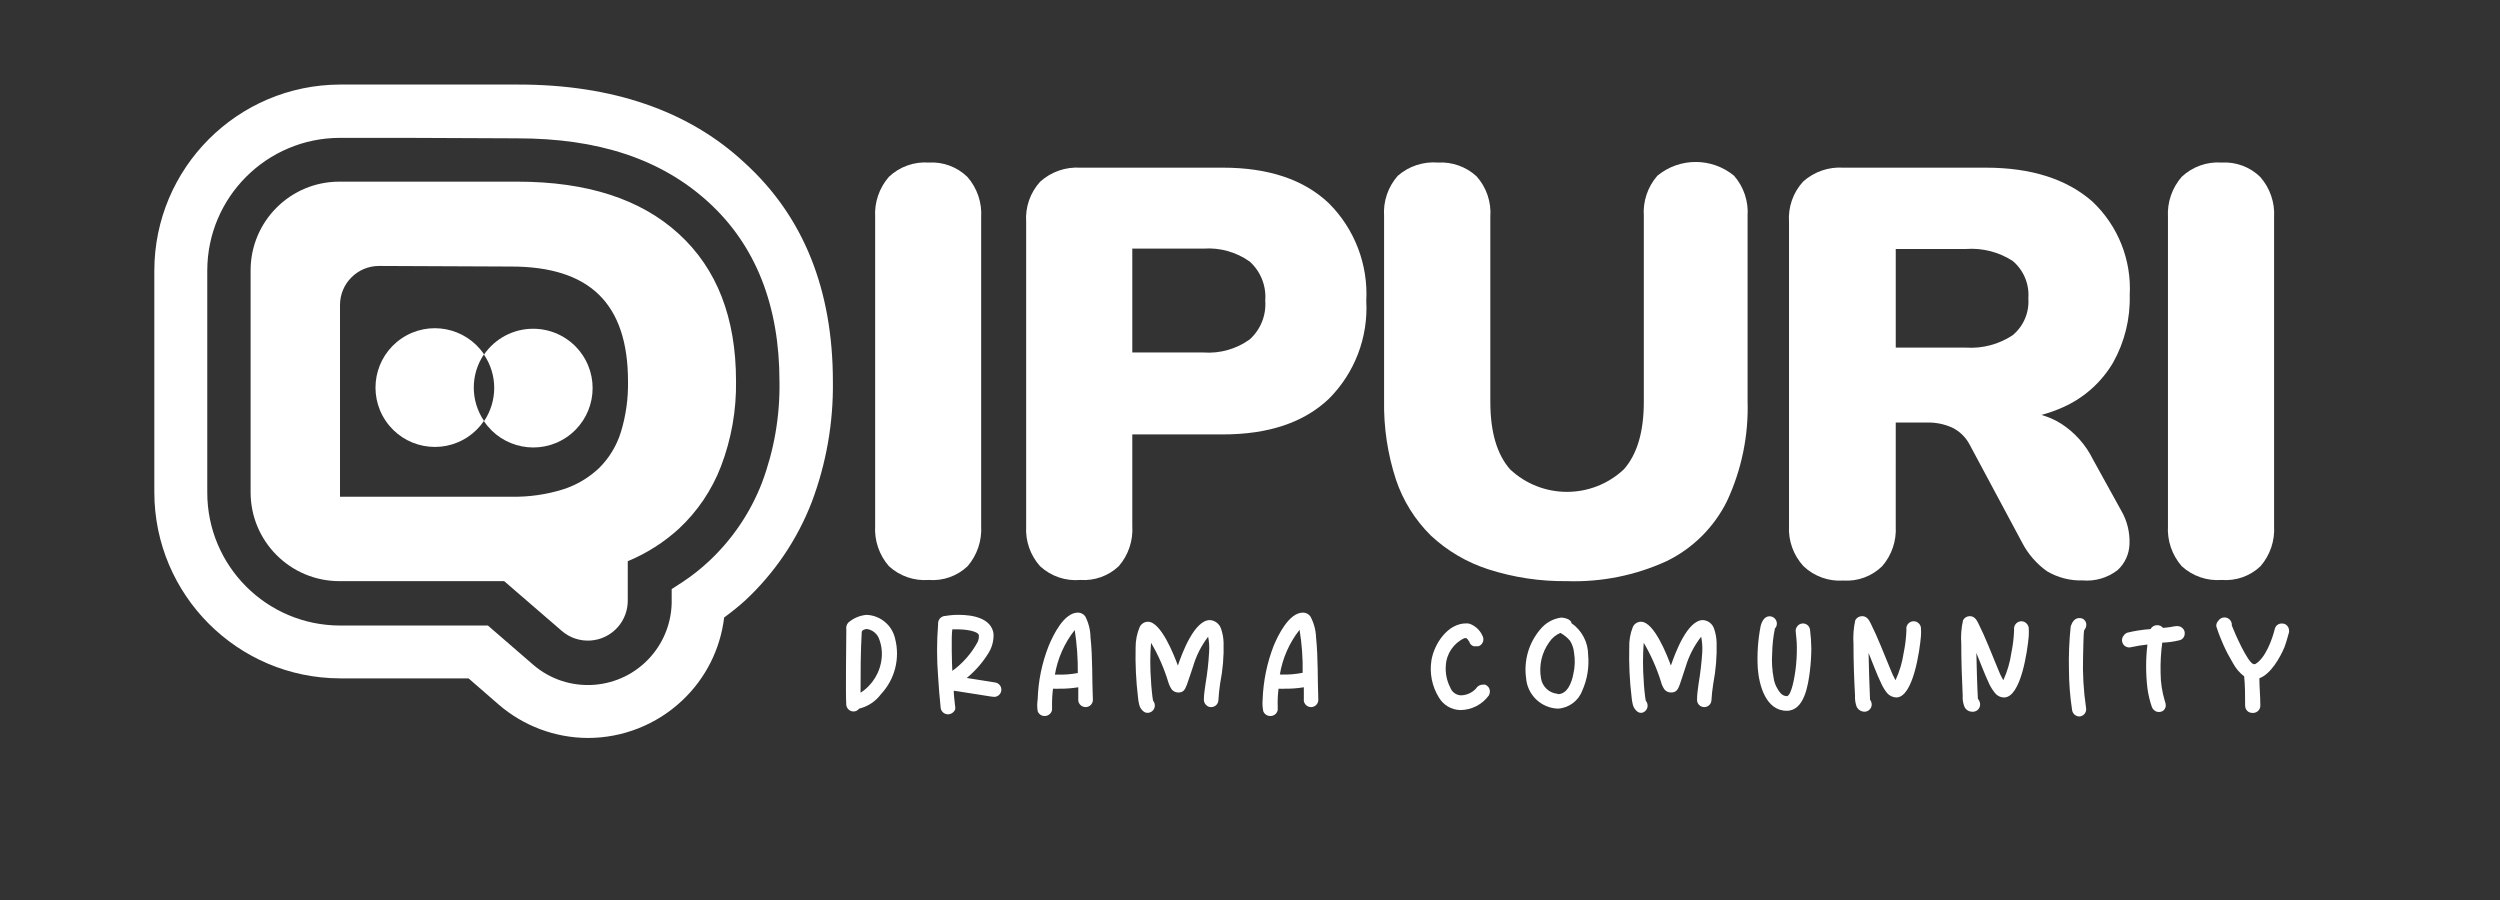 <?xml version="1.0" encoding="UTF-8"?>
<!-- Generator: Adobe Illustrator 16.0.0, SVG Export Plug-In . SVG Version: 6.00 Build 0)  -->
<svg xmlns="http://www.w3.org/2000/svg" xmlns:xlink="http://www.w3.org/1999/xlink" version="1.1" id="Layer_1" x="0px" y="0px" width="361px" height="130px" viewBox="0 0 361 130" xml:space="preserve">
<rect x="0" y="0" width="361" height="130" fill="#333333" stroke="none"/>
<title>LOGO DIPURI</title>
<g id="Capa_2">
	<path fill="#FFFFFF" d="M134.104,83.745c-2.107,0.163-4.188-0.558-5.743-1.988c-1.404-1.606-2.118-3.7-1.989-5.829V31.358   c-0.125-2.128,0.588-4.221,1.989-5.829c1.543-1.456,3.625-2.202,5.743-2.057c2.072-0.126,4.101,0.627,5.588,2.074   c1.407,1.604,2.122,3.699,1.988,5.829v44.57c0.127,2.117-0.574,4.201-1.954,5.812C138.22,83.188,136.176,83.91,134.104,83.745z"></path>
	<path fill="#FFFFFF" d="M155.995,83.745c-2.131,0.187-4.242-0.535-5.812-1.988c-1.404-1.572-2.126-3.638-2.005-5.743v-43.97   c-0.147-2.14,0.591-4.247,2.04-5.829c1.581-1.413,3.661-2.135,5.777-2.005h20.571c6.606,0,11.713,1.714,15.325,5.143   c3.725,3.721,5.688,8.852,5.4,14.108c0.291,5.262-1.674,10.398-5.4,14.125c-3.611,3.429-8.719,5.143-15.325,5.143h-13.063v13.199   c0.143,2.125-0.56,4.22-1.954,5.829C160.059,83.169,158.043,83.891,155.995,83.745z M163.503,50.9h10.285   c2.375,0.17,4.734-0.497,6.668-1.886c1.58-1.424,2.41-3.501,2.246-5.623c0.164-2.121-0.666-4.198-2.246-5.623   c-1.94-1.375-4.296-2.035-6.668-1.869h-10.285V50.9z"></path>
	<path fill="#FFFFFF" d="M226.278,83.916c-3.862,0.051-7.706-0.529-11.382-1.714c-3.084-0.994-5.912-2.657-8.28-4.868   c-2.288-2.26-4.015-5.025-5.04-8.074c-1.205-3.695-1.785-7.565-1.714-11.451V31.204c-0.146-2.131,0.569-4.231,1.988-5.829   c1.592-1.385,3.674-2.07,5.777-1.903c2.056-0.122,4.071,0.596,5.589,1.989c1.425,1.593,2.143,3.696,1.988,5.828v26.725   c0,4.337,0.942,7.577,2.846,9.754c4.619,4.343,11.82,4.343,16.439,0c1.92-2.177,2.879-5.417,2.879-9.754V31.204   c-0.15-2.125,0.554-4.223,1.955-5.829c3.216-2.649,7.857-2.649,11.074,0c1.4,1.605,2.104,3.703,1.953,5.829V57.86   c0.161,4.994-0.854,9.956-2.965,14.485c-1.868,3.787-4.944,6.846-8.742,8.691C236.143,83.094,231.225,84.08,226.278,83.916z"></path>
	<path fill="#FFFFFF" d="M306.316,73.751l-4.098-7.423c-1.032-2.096-2.614-3.874-4.576-5.142c-0.889-0.558-1.854-0.985-2.863-1.269   c1.098-0.295,2.17-0.679,3.205-1.149c2.988-1.348,5.484-3.587,7.148-6.411c1.664-2.969,2.494-6.334,2.4-9.737   c0.283-5.084-1.693-10.034-5.4-13.525c-3.714-3.257-8.845-4.885-15.394-4.885h-20.57c-2.122-0.135-4.21,0.588-5.794,2.005   c-1.449,1.582-2.188,3.688-2.041,5.829v43.884c-0.12,2.146,0.635,4.25,2.092,5.829c1.539,1.466,3.623,2.219,5.743,2.074   c2.084,0.143,4.13-0.612,5.622-2.074c1.373-1.588,2.074-3.647,1.955-5.743V61.015h4.576c1.222-0.024,2.434,0.222,3.549,0.72   c1.087,0.524,1.977,1.383,2.537,2.451l7.576,14.143c0.854,1.66,2.094,3.089,3.617,4.166c1.555,0.919,3.338,1.377,5.143,1.319   c1.809,0.151,3.605-0.382,5.041-1.491c1.053-0.969,1.672-2.322,1.714-3.754C307.572,76.883,307.162,75.211,306.316,73.751z    M283.911,50.198h-10.165V35.952h10.165c2.36-0.169,4.713,0.433,6.702,1.714c1.594,1.329,2.444,3.349,2.28,5.417   c0.153,2.042-0.697,4.031-2.28,5.332C288.632,49.721,286.279,50.346,283.911,50.198z"></path>
	<path fill="#FFFFFF" d="M320.801,83.745c-2.112,0.166-4.199-0.554-5.76-1.988c-1.403-1.606-2.117-3.7-1.988-5.829V31.358   c-0.125-2.128,0.588-4.221,1.988-5.829c1.549-1.459,3.638-2.205,5.76-2.057c2.066-0.124,4.09,0.63,5.572,2.074   c1.412,1.601,2.134,3.697,2.005,5.829v44.57c0.134,2.127-0.573,4.221-1.972,5.828C324.902,83.195,322.865,83.912,320.801,83.745z"></path>
	<path fill="#FFFFFF" d="M69.889,51.158c-2.656-3.919-7.985-4.943-11.904-2.287c-3.918,2.656-4.942,7.985-2.287,11.904   c2.655,3.918,7.985,4.942,11.904,2.287c0.9-0.61,1.676-1.387,2.287-2.287C67.921,57.871,67.921,54.061,69.889,51.158z"></path>
	<path fill="#FFFFFF" d="M76.952,47.472c-2.826,0.005-5.468,1.403-7.063,3.737c1.968,2.904,1.968,6.713,0,9.617   c2.642,3.928,7.967,4.971,11.896,2.33c3.928-2.642,4.971-7.967,2.33-11.896C82.512,48.877,79.823,47.455,76.952,47.472z"></path>
	<path fill="#FFFFFF" d="M98.002,33.758c-5.485-5.017-13.245-7.526-23.279-7.526H49.01c-7.072-0.009-12.813,5.716-12.822,12.789   c0,0.005,0,0.011,0,0.017v32.056c0,7.082,5.741,12.822,12.822,12.822h23.793l8.314,7.184c2.405,2.082,6.042,1.822,8.125-0.582   c0.911-1.053,1.411-2.398,1.406-3.789v-5.691c2.717-1.125,5.218-2.714,7.389-4.697c2.69-2.508,4.771-5.599,6.085-9.034   c1.49-3.918,2.223-8.083,2.16-12.274C106.282,45.878,103.522,38.787,98.002,33.758z M89.654,62.403   c-0.602,1.941-1.667,3.707-3.103,5.143c-1.489,1.425-3.283,2.492-5.246,3.12c-2.418,0.753-4.942,1.111-7.474,1.063h-3.051H49.096   V44.043c0-3.115,2.525-5.64,5.64-5.64c0.006,0,0.012,0,0.017,0l19.08,0.085c5.657,0,9.891,1.354,12.668,4.08   c2.777,2.726,4.183,6.857,4.183,12.514C90.728,57.562,90.38,60.032,89.654,62.403z"></path>
	<path fill="#FFFFFF" d="M84.854,106.562L84.854,106.562c-4.725-0.028-9.284-1.743-12.857-4.834l-4.337-3.771H49.096   c-14.808-0.047-26.792-12.054-26.811-26.862V39.072c0.019-14.808,12.003-26.815,26.811-26.862h25.713   c13.525-0.017,24.616,3.754,32.673,11.262c8.571,7.766,12.788,18.411,12.788,31.628c0.078,5.939-0.957,11.841-3.051,17.399   c-2.089,5.403-5.377,10.263-9.617,14.211c-0.966,0.871-1.979,1.689-3.034,2.451c-0.547,4.59-2.696,8.839-6.069,12   C94.807,104.637,89.925,106.568,84.854,106.562z M58.781,19.907h-9.686c-10.581,0.009-19.156,8.584-19.165,19.165v32.021   c-0.019,10.604,8.562,19.215,19.165,19.234l0,0h21.359l6.514,5.64c5.053,4.375,12.696,3.826,17.072-1.228   c1.848-2.134,2.892-4.847,2.951-7.67v-2.006l1.714-1.113c1.293-0.865,2.514-1.835,3.651-2.897c3.388-3.157,6.014-7.044,7.68-11.365   c1.746-4.662,2.601-9.61,2.52-14.588c0-10.971-3.429-19.697-10.286-25.937s-15.942-9.188-27.565-9.188L58.781,19.907z"></path>
	<path fill="#FFFFFF" d="M123.236,102.738c-0.519-0.011-0.954-0.395-1.029-0.908c-0.12-1.439,0-9.273,0-10.73   c0.004-0.063,0.004-0.126,0-0.189c-0.061-0.355,0.04-0.719,0.274-0.994c0.741-0.652,1.673-1.049,2.657-1.131   c1.989,0.082,3.675,1.487,4.114,3.428c0.742,2.848-0.028,5.877-2.04,8.023c-0.774,1.045-1.89,1.785-3.154,2.091   C123.867,102.588,123.561,102.742,123.236,102.738z M124.265,100.03c1.739-1.12,2.864-2.979,3.051-5.04   c0.097-1.006-0.062-2.021-0.463-2.948c-0.332-0.667-0.975-1.124-1.714-1.218c-0.221,0.021-0.434,0.098-0.617,0.224   c0,0,0,0.12-0.086,0.171c-0.085,0.052,0,0,0,0C124.265,94.236,124.265,97.185,124.265,100.03z"></path>
	<path fill="#FFFFFF" d="M136.864,103.15c-0.511-0.017-0.939-0.389-1.028-0.892c-0.154-1.543-0.292-3.052-0.377-4.595   c-0.197-2.48-0.197-4.975,0-7.456c0.009-0.068,0.009-0.138,0-0.206c0.009-0.59,0.49-1.063,1.08-1.063   c0.64-0.11,1.288-0.162,1.937-0.154c1.903,0,4.663,0.445,4.988,2.709c0.053,1.059-0.242,2.105-0.84,2.982   c-0.822,1.297-1.846,2.455-3.034,3.428l4.148,0.652c0.568,0.104,0.944,0.648,0.841,1.216c-0.09,0.491-0.513,0.851-1.012,0.858   c-0.326,0-1.989-0.309-2.314-0.344l-3.531-0.549c0,0.738,0.12,1.44,0.189,2.178c0.052,0.186,0.052,0.381,0,0.565   C137.719,102.887,137.313,103.146,136.864,103.15z M137.516,96.876c1.513-1.099,2.761-2.521,3.651-4.165   c0.155-0.326,0.214-0.688,0.171-1.046c-0.309-0.634-2.297-0.788-2.88-0.788h-0.943l0,0   C137.344,91.836,137.464,96.07,137.516,96.876L137.516,96.876z"></path>
	<path fill="#FFFFFF" d="M150.853,103.391c-0.454,0.01-0.863-0.274-1.012-0.703c-0.091-0.568-0.091-1.146,0-1.715   c0.081-2.631,0.614-5.229,1.577-7.68c0.651-1.576,2.211-4.834,4.234-4.834c0.421,0.003,0.816,0.207,1.063,0.549   c0.482,0.939,0.74,1.979,0.754,3.034c0.326,2.983,0.206,5.983,0.343,8.982c0.02,0.577-0.433,1.062-1.01,1.08   c-0.023,0.001-0.046,0.001-0.069,0c-0.511-0.017-0.94-0.388-1.029-0.892c0-0.273,0-1.714,0-1.971   c-0.89,0.146-1.79,0.215-2.691,0.205c-0.32,0.018-0.64,0.018-0.96,0c-0.105,0.842-0.151,1.689-0.137,2.537c0,0.189,0,0.377,0,0.549   C151.81,103.035,151.365,103.393,150.853,103.391z M152.566,97.408c1.028,0.044,2.058-0.031,3.069-0.224   c0.023-2.077-0.126-4.153-0.446-6.206c-1.481,1.874-2.466,4.091-2.863,6.446L152.566,97.408z"></path>
	<path fill="#FFFFFF" d="M165.817,102.928c-0.223,0.028-0.449-0.026-0.634-0.154c-0.332-0.236-0.569-0.582-0.669-0.978   c-0.097-0.364-0.161-0.737-0.188-1.114c-0.286-2.383-0.4-4.783-0.343-7.183c-0.007-1.013,0.191-2.015,0.583-2.948   c0.218-0.467,0.685-0.768,1.2-0.771c1.886,0,3.754,4.8,4.32,6.325c0.617-1.817,2.383-6.565,4.628-6.565   c0.728,0.049,1.355,0.528,1.594,1.217c0.23,0.65,0.358,1.334,0.377,2.023c0.057,1.983-0.11,3.967-0.498,5.914   c-0.125,0.834-0.211,1.674-0.257,2.52c-0.078,0.523-0.534,0.906-1.063,0.892c-0.25,0.003-0.492-0.097-0.668-0.274   c-0.232-0.195-0.364-0.484-0.36-0.788c0-0.755,0.137-1.543,0.24-2.298c0.257-1.503,0.429-3.02,0.514-4.542   c0.058-0.757,0.012-1.519-0.137-2.263c-0.986,1.287-1.725,2.746-2.177,4.303c-0.309,0.857-0.548,1.714-0.875,2.588   c-0.326,0.875-0.583,1.166-1.268,1.166c-0.356,0-0.695-0.157-0.926-0.429c-0.238-0.352-0.418-0.739-0.532-1.148   c-0.599-1.959-1.428-3.841-2.468-5.605c-0.146,1.837-0.146,3.683,0,5.52c0,0.395,0.188,2.435,0.292,2.829   c0.032,0.067,0.072,0.131,0.12,0.188c0.288,0.512,0.106,1.16-0.405,1.448C166.095,102.867,165.958,102.911,165.817,102.928z"></path>
	<path fill="#FFFFFF" d="M183.423,103.391c-0.45,0-0.854-0.281-1.012-0.703c-0.11-0.564-0.14-1.142-0.085-1.715   c0.097-2.629,0.629-5.225,1.576-7.68c0.652-1.576,2.229-4.834,4.252-4.834c0.422,0.003,0.816,0.207,1.063,0.549   c0.506,0.934,0.787,1.973,0.822,3.034c0.309,2.983,0.207,5.983,0.326,8.982c0.02,0.577-0.434,1.061-1.011,1.079   c-0.017,0.001-0.034,0.002-0.052,0.001c-0.514-0.01-0.945-0.385-1.029-0.892c0-0.273,0-1.714,0-1.971   c-0.883,0.146-1.777,0.215-2.674,0.205c-0.325,0.018-0.651,0.018-0.977,0c-0.109,0.842-0.148,1.689-0.12,2.537   c0,0.189,0,0.377,0,0.549C184.402,103.045,183.944,103.408,183.423,103.391z M185.137,97.408c0.995,0.025,1.99-0.061,2.966-0.258   c0.04-2.078-0.108-4.154-0.446-6.205c-1.476,1.874-2.455,4.092-2.845,6.445L185.137,97.408z"></path>
	<path fill="#FFFFFF" d="M210.851,102.533c-1.276-0.035-2.444-0.729-3.086-1.834c-0.987-1.604-1.364-3.508-1.063-5.365   c0.394-2.35,2.331-5.314,4.988-5.314c0.253-0.018,0.507,0.029,0.737,0.137c0.791,0.353,1.408,1.007,1.714,1.817   c0.194,0.544-0.089,1.142-0.633,1.337c-0.001,0-0.001,0-0.001,0c-0.119,0.018-0.24,0.018-0.36,0c-0.118,0.025-0.241,0.025-0.36,0   c-0.237-0.074-0.436-0.241-0.549-0.463c0-0.103-0.394-0.703-0.514-0.703h-0.257c-1.563,0.718-2.6,2.242-2.691,3.96   c-0.086,1.091,0.134,2.183,0.634,3.154c0.23,0.663,0.842,1.118,1.543,1.148c0.828-0.017,1.614-0.369,2.178-0.978   c0.21-0.365,0.606-0.583,1.027-0.564c0.104-0.018,0.207-0.018,0.309,0c0.172,0.072,0.325,0.184,0.446,0.325   c0.149,0.196,0.228,0.438,0.224,0.686c-0.006,0.186-0.053,0.367-0.138,0.531C214.035,101.738,212.494,102.527,210.851,102.533z"></path>
	<path fill="#FFFFFF" d="M224.959,102.327c-2.44-0.09-4.421-2.004-4.595-4.439c-0.343-2.515,0.399-5.058,2.04-6.994   c0.753-0.94,1.84-1.555,3.034-1.714c0.362,0.014,0.718,0.102,1.046,0.257c0.164,0.093,0.305,0.222,0.411,0.377   c-0.007,0.052-0.007,0.103,0,0.154c1.525,1.047,2.437,2.778,2.435,4.628c0.16,1.76-0.135,3.531-0.857,5.143   C227.914,101.219,226.538,102.233,224.959,102.327z M224.959,100.236c1.389,0,2.006-1.715,2.229-2.897   c0.239-1.017,0.273-2.071,0.103-3.103c-0.058-0.609-0.258-1.196-0.583-1.715c-0.39-0.459-0.86-0.842-1.389-1.131   c-0.649,0.273-1.204,0.732-1.594,1.32c-1.104,1.516-1.537,3.418-1.2,5.262c0.198,1.194,1.178,2.104,2.383,2.212L224.959,100.236z"></path>
	<path fill="#FFFFFF" d="M237.096,102.928c-0.224,0.028-0.449-0.026-0.635-0.154c-0.322-0.245-0.557-0.588-0.668-0.978   c-0.098-0.364-0.161-0.737-0.189-1.114c-0.285-2.383-0.4-4.783-0.342-7.183c-0.029-1.007,0.145-2.011,0.514-2.948   c0.205-0.471,0.67-0.773,1.183-0.771c1.886,0,3.755,4.8,4.32,6.325c0.616-1.817,2.383-6.565,4.628-6.565   c0.729,0.045,1.359,0.525,1.595,1.217c0.229,0.65,0.357,1.334,0.377,2.023c0.054,1.982-0.106,3.966-0.479,5.914   c-0.135,0.835-0.226,1.676-0.275,2.52c-0.076,0.517-0.523,0.897-1.045,0.892c-0.578-0.009-1.038-0.485-1.029-1.063l0,0   c0-0.755,0.121-1.543,0.224-2.298c0.254-1.504,0.431-3.02,0.531-4.542c0.044-0.758-0.008-1.519-0.154-2.263   c-1.005,1.283-1.761,2.742-2.229,4.303c-0.292,0.857-0.549,1.714-0.856,2.588c-0.309,0.875-0.601,1.166-1.286,1.166   c-0.356-0.003-0.693-0.159-0.926-0.429c-0.241-0.348-0.415-0.737-0.515-1.148c-0.612-1.957-1.446-3.837-2.485-5.605   c-0.138,1.837-0.138,3.683,0,5.52c0,0.395,0.188,2.435,0.292,2.829c0.031,0.067,0.072,0.131,0.119,0.188   c0.301,0.506,0.135,1.157-0.371,1.457C237.301,102.861,237.2,102.902,237.096,102.928z"></path>
	<path fill="#FFFFFF" d="M258.009,102.636c-3.017,0-3.994-3.668-4.183-6.103c-0.123-2.055,0.016-4.117,0.412-6.137   c0.154-0.617,0.531-1.406,1.285-1.406c0.587,0.004,1.061,0.482,1.057,1.068c0,0.165-0.039,0.328-0.113,0.475l-0.172,0.223   c-0.242,1.191-0.373,2.402-0.395,3.617c-0.081,1.205-0.006,2.415,0.223,3.6c0.135,0.811,0.498,1.566,1.046,2.178   c0.233,0.242,0.556,0.378,0.892,0.377c0.703-0.223,1.114-3.103,1.199-3.703c0.149-1.137,0.219-2.281,0.206-3.428   c0-0.754-0.103-1.525-0.171-2.28c-0.01-0.222,0.058-0.438,0.188-0.617c0.308-0.478,0.943-0.616,1.421-0.309   c0.257,0.165,0.427,0.435,0.465,0.737c0.114,0.904,0.178,1.814,0.188,2.726c-0.009,1.083-0.077,2.165-0.206,3.24   C261.095,98.898,260.563,102.636,258.009,102.636z"></path>
	<path fill="#FFFFFF" d="M269.254,102.773c-0.484,0-0.928-0.271-1.148-0.703c-0.191-0.515-0.273-1.063-0.24-1.611   c-0.137-2.486-0.223-4.988-0.223-7.475c-0.076-1.148,0.011-2.303,0.258-3.428c0.197-0.364,0.58-0.589,0.994-0.583   c0.651,0,0.977,0.515,1.234,1.046c1.045,2.091,1.885,4.319,2.794,6.496c0.222,0.59,0.485,1.162,0.788,1.715   c0.584-1.262,0.982-2.602,1.184-3.977c0.225-1.084,0.356-2.186,0.395-3.292c-0.104-0.577,0.279-1.13,0.857-1.234   c0.062-0.011,0.125-0.017,0.188-0.017c0.277,0.001,0.542,0.111,0.737,0.309c0.172,0.163,0.281,0.381,0.309,0.617   c0.034,0.422,0.034,0.846,0,1.268c-0.171,1.955-1.097,8.812-3.565,8.812c-0.53-0.021-1.025-0.271-1.354-0.686   c-0.314-0.395-0.579-0.826-0.788-1.286c-0.703-1.457-1.234-2.965-1.852-4.457c0,0.857,0.154,5.76,0.205,6.617c0,0,0,0,0,0.12   c0.189,0.243,0.275,0.552,0.24,0.857C270.184,102.382,269.761,102.756,269.254,102.773z"></path>
	<path fill="#FFFFFF" d="M284.803,102.773c-0.482,0.006-0.924-0.268-1.132-0.703c-0.206-0.512-0.294-1.063-0.257-1.611   c-0.12-2.486-0.206-4.988-0.206-7.475c-0.085-1.148,0.002-2.305,0.257-3.428c0.192-0.361,0.568-0.586,0.978-0.583   c0.651,0,0.978,0.515,1.234,1.046c1.046,2.091,1.886,4.319,2.794,6.496c0.221,0.594,0.49,1.166,0.806,1.715   c0.579-1.263,0.972-2.602,1.166-3.977c0.226-1.084,0.356-2.186,0.394-3.292c-0.094-0.589,0.307-1.144,0.896-1.237   c0.056-0.01,0.112-0.014,0.168-0.014c0.271,0.006,0.528,0.116,0.72,0.309c0.171,0.166,0.285,0.382,0.326,0.617   c0.025,0.422,0.025,0.846,0,1.268c-0.172,1.955-1.098,8.812-3.566,8.812c-0.527-0.011-1.02-0.263-1.336-0.686   c-0.32-0.394-0.591-0.825-0.807-1.286c-0.686-1.457-1.234-2.965-1.852-4.457c0,0.857,0.154,5.76,0.223,6.617c0,0,0,0,0.086,0.12   c0.185,0.245,0.265,0.554,0.223,0.857C285.838,102.426,285.351,102.814,284.803,102.773z"></path>
	<path fill="#FFFFFF" d="M300.265,103.459c-0.512-0.007-0.948-0.372-1.046-0.875c-0.301-1.939-0.455-3.898-0.463-5.862   c-0.052-2.101,0.034-4.202,0.258-6.291c0.205-0.583,0.549-1.183,1.234-1.183c0.189-0.012,0.38,0.029,0.549,0.119   c0.154,0.107,0.283,0.248,0.377,0.412c0.119,0.279,0.119,0.595,0,0.874c-0.09,0.132-0.17,0.27-0.24,0.411   c-0.086,0.515-0.12,3.172-0.137,3.703c-0.08,2.488,0.063,4.978,0.428,7.439c0.115,0.566-0.251,1.118-0.816,1.232   C300.36,103.449,300.313,103.456,300.265,103.459z"></path>
	<path fill="#FFFFFF" d="M311.75,102.808c-0.195,0.01-0.387-0.044-0.549-0.154c-0.209-0.128-0.371-0.32-0.463-0.549   c-0.311-0.884-0.529-1.797-0.65-2.726c-0.249-2.096-0.249-4.213,0-6.309c-0.784,0.083-1.563,0.209-2.332,0.377   c-0.554,0.164-1.135-0.152-1.299-0.706c-0.105-0.354-0.016-0.737,0.236-1.008c0.125-0.172,0.298-0.304,0.497-0.377   c1.098-0.265,2.216-0.437,3.343-0.515c0.19-0.352,0.56-0.569,0.96-0.565c0.33-0.005,0.646,0.141,0.856,0.394   c0.576-0.045,1.148-0.125,1.715-0.239c0.193-0.033,0.39-0.033,0.582,0c0.238,0.054,0.449,0.187,0.601,0.377   c0.163,0.183,0.243,0.425,0.224,0.669c0.012,0.438-0.269,0.83-0.687,0.96c-0.835,0.213-1.692,0.334-2.554,0.36   c-0.197,1.453-0.277,2.921-0.24,4.388c0.008,1.377,0.216,2.745,0.617,4.063c0.104,0.254,0.145,0.531,0.119,0.805   c-0.047,0.178-0.135,0.342-0.256,0.48C312.277,102.719,312.018,102.818,311.75,102.808z"></path>
	<path fill="#FFFFFF" d="M325.225,102.944c-0.277-0.001-0.543-0.112-0.738-0.309c-0.189-0.205-0.293-0.475-0.291-0.754   c0-1.405,0-2.812-0.137-4.218c-0.66-0.5-1.203-1.138-1.595-1.867c-1.019-1.688-1.836-3.488-2.435-5.366   c-0.02-0.301,0.094-0.595,0.309-0.806c0.33-0.486,0.991-0.612,1.477-0.283c0.323,0.219,0.5,0.598,0.461,0.986   c0.395,1.045,2.297,5.383,3.137,5.57c0.086,0,0.172,0,0.24,0c1.492-0.856,2.469-3.6,2.846-5.143   c0.133-0.442,0.549-0.738,1.012-0.72c0.381-0.015,0.734,0.192,0.908,0.532c0.107,0.223,0.148,0.473,0.12,0.719   c-0.206,0.721-0.394,1.458-0.669,2.178c-0.634,1.508-1.971,3.874-3.617,4.475c0,1.268,0.138,2.57,0.138,3.856   c0.05,0.585-0.383,1.1-0.968,1.149C325.355,102.951,325.289,102.951,325.225,102.944z"></path>
</g>
</svg>
